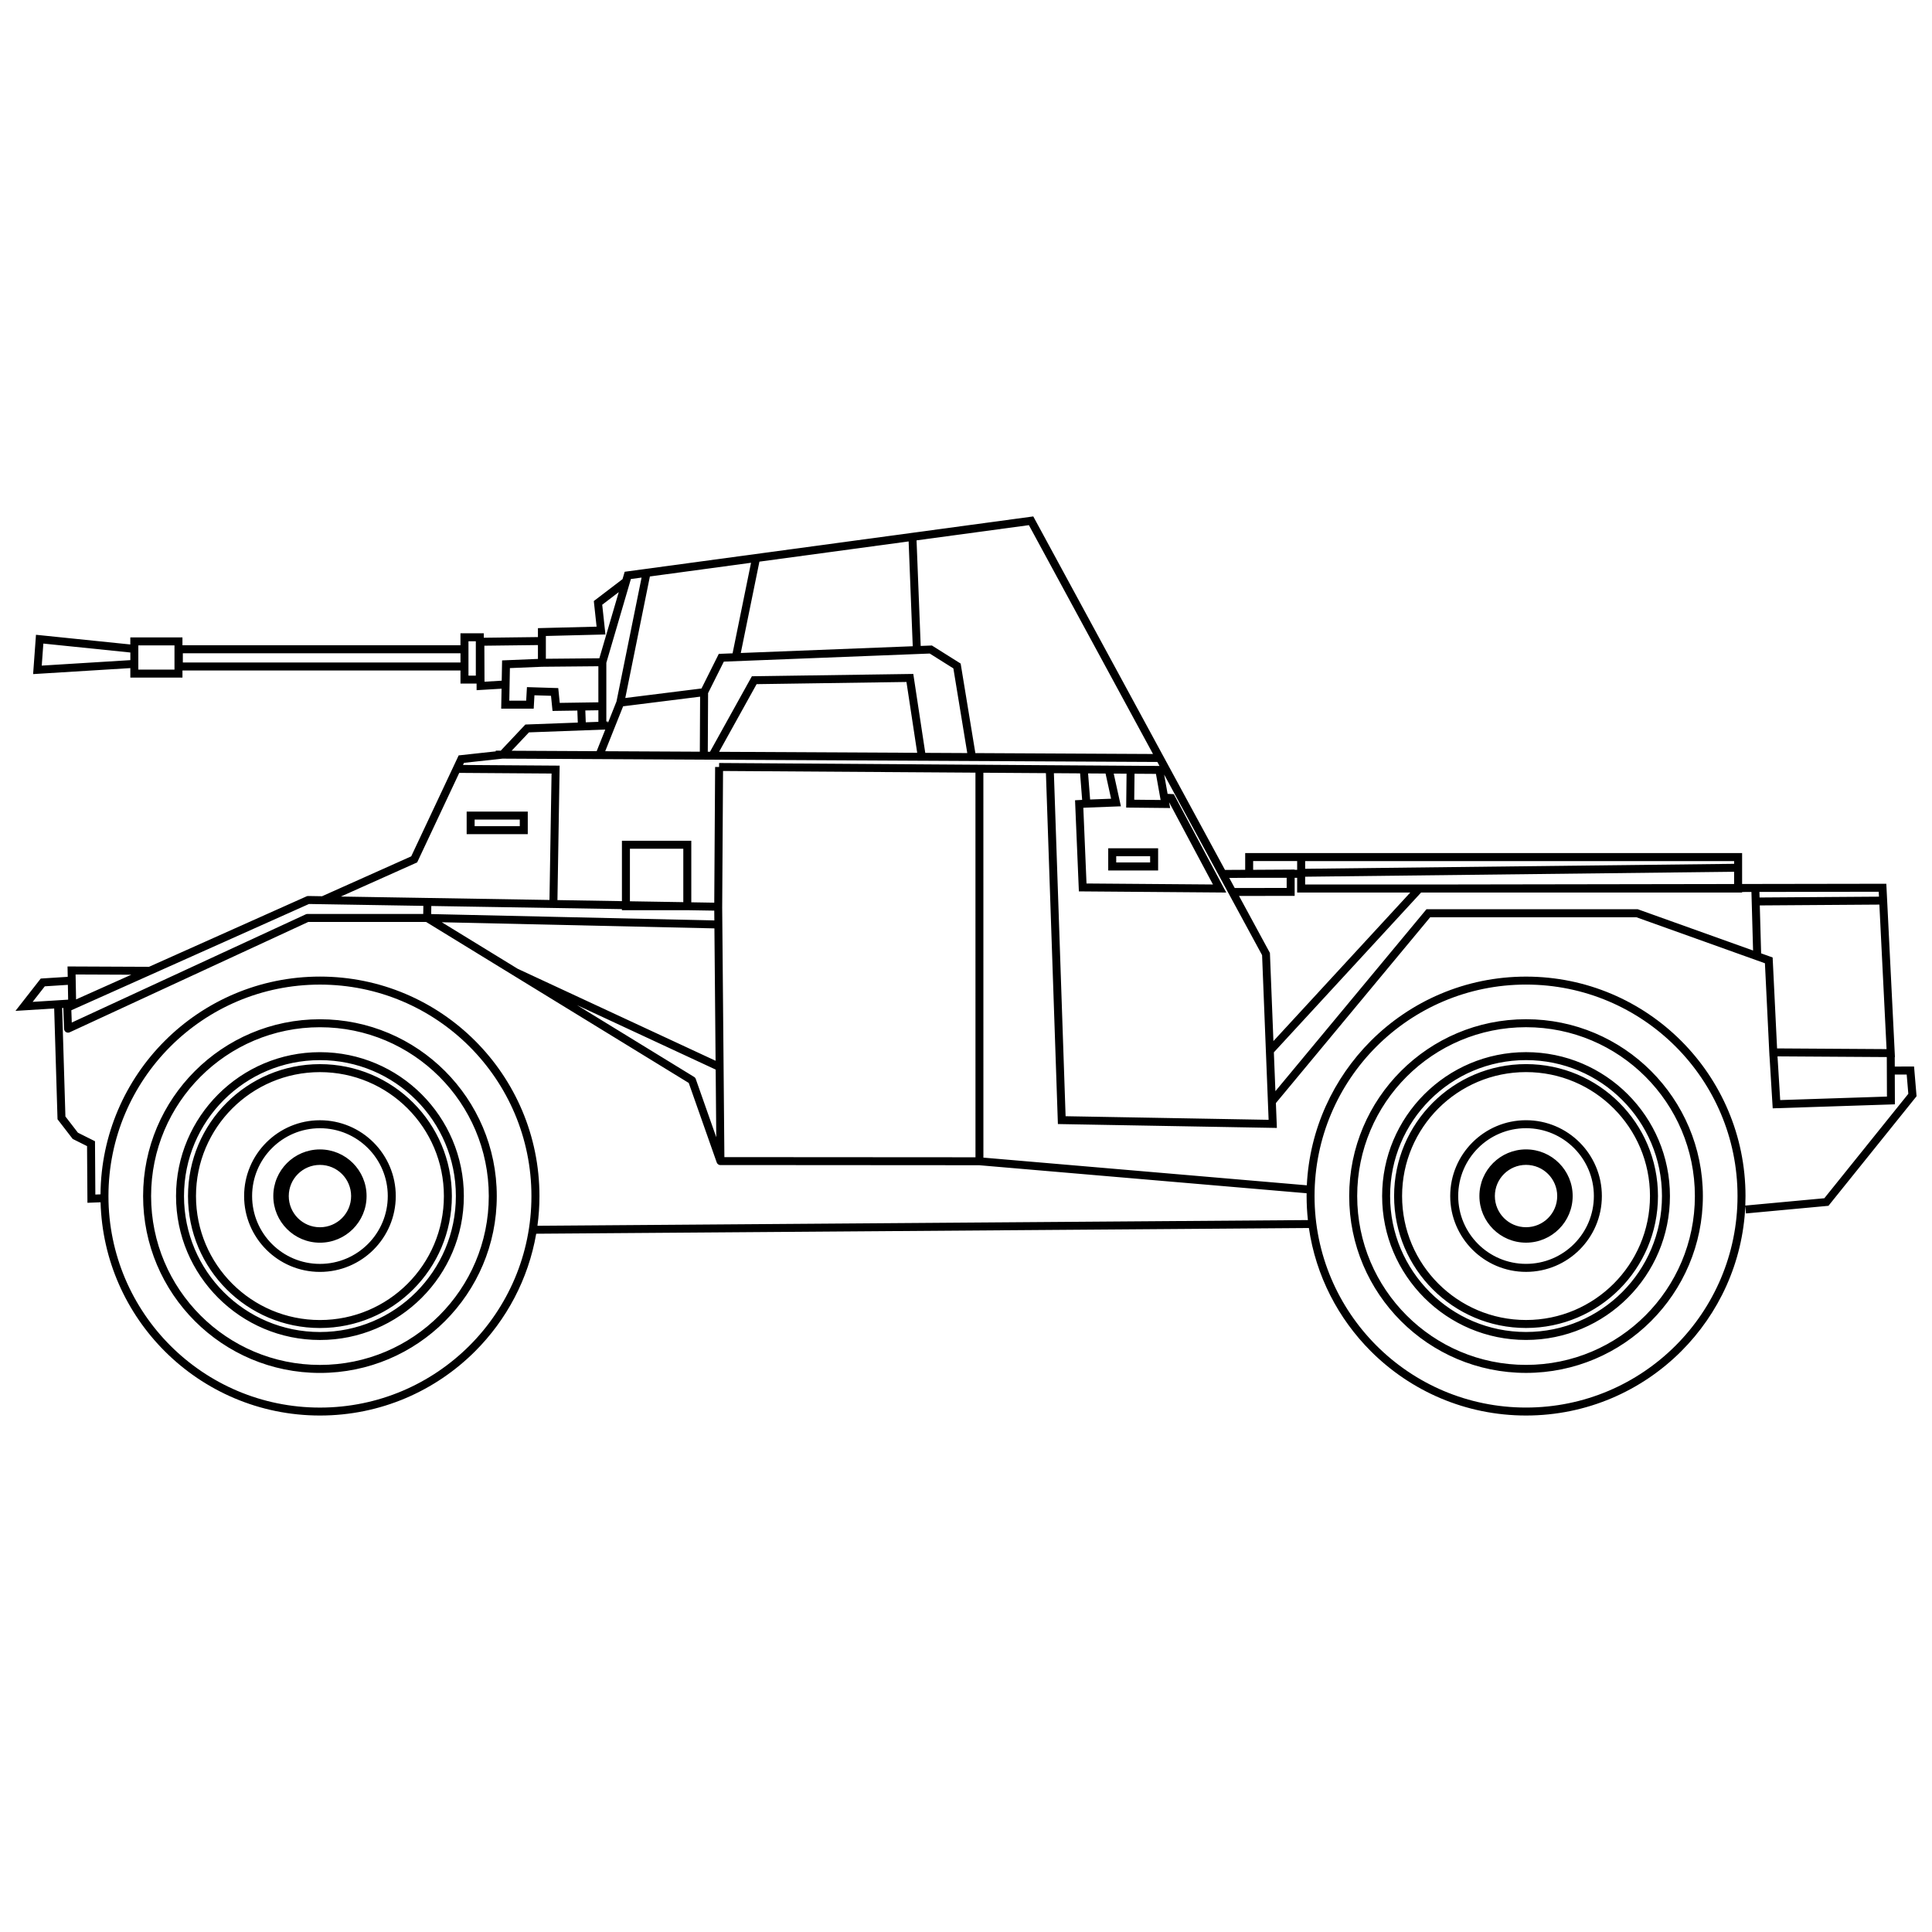 <?xml version="1.0" encoding="UTF-8"?>
<!-- Uploaded to: SVG Repo, www.svgrepo.com, Generator: SVG Repo Mixer Tools -->
<svg width="800px" height="800px" version="1.1" viewBox="144 144 512 512" xmlns="http://www.w3.org/2000/svg">
 <defs>
  <clipPath id="a">
   <path d="m148.09 280h503.81v240h-503.81z"/>
  </clipPath>
 </defs>
 <g clip-path="url(#a)">
  <path d="m178.54 316.92-23.051-2.367-0.426 5.84 23.48-1.449v-2.023zm-14.379 91.934 14.633-6.543-14.762-0.062 0.129 6.609zm19.301-8.629 41.781-18.684v-0.004c0.176-0.078 0.363-0.105 0.543-0.086l3.562 0.059 23.629-10.57 12.324-26.215 0.254-0.539 0.59-0.062 9.234-1.008v-0.188l1.316 0.008 6.238-6.617 0.297-0.312 0.434-0.016 13.457-0.5-0.117-3.184-5.613 0.082-0.965 0.016-0.098-0.965-0.305-3.047-4.391-0.137-0.141 2.543-0.055 1h-8.613l0.02-1.074 0.078-4.215-5.508 0.328-1.109 0.066-0.004-1.117-0.004-0.633h-4.266v-3.473h-73.676v1.883h-13.816v-2.512l-24.559 1.516-1.203 0.074 0.086-1.203 0.594-8.129 0.078-1.086 1.082 0.109 23.918 2.457v-1.875h13.816v2.082h73.676v-3.172h6.184v1.184l14.348-0.176v-2.367l1.027-0.027 14.516-0.367-0.672-6.199-0.062-0.59 0.473-0.359 7.137-5.445 0.379-1.297 0.191-0.656 0.68-0.094 106.88-14.473 0.723-0.098 0.348 0.641 50.457 93.039 5.352-0.031v-4.438h131.69v8.195l37.211-0.059h1.004l0.051 1.004 2.18 43.82 0.055 1.109h-0.051l0.008 2.512 4.137-0.016 0.973-0.004 0.082 0.969 0.547 6.496 0.035 0.418-0.266 0.332-22.801 28.355-0.277 0.348-0.449 0.043-21.414 1.984-0.176-1.949c-0.676 15-7.035 28.523-16.977 38.465-10.523 10.523-25.066 17.035-41.129 17.035s-30.602-6.512-41.129-17.035c-8.641-8.641-14.574-19.984-16.422-32.656l-204.77 1.516c-2.086 12.059-7.887 22.848-16.18 31.141-10.523 10.523-25.066 17.035-41.129 17.035s-30.602-6.512-41.129-17.035c-10.164-10.164-16.582-24.07-17.012-39.477l-2.391 0.094-1.086 0.043-0.008-1.094-0.094-13.926-3.805-1.902-0.145-0.188-3.668-4.758-0.207-0.27-0.012-0.344-0.875-29.016-7.922 0.496-2.336 0.145 1.445-1.848 4.957-6.344 0.293-0.375 0.473-0.031 6.68-0.426-0.031-1.676-0.02-1.074 1.078 0.004 20.5 0.09zm50.867-18.633 55.289 0.906 0.551-33.504-24.465-0.172-10.984 23.367-0.168 0.355-0.355 0.16zm57.398 0.941 17.09 0.281v-16h18.383v16.305l6.086 0.102 0.227-35.965 1.055 0.004 0.004-1.055 116.71 0.781-0.574-1.059-173.55-0.879-10.195 1.113-0.266 0.562 24.551 0.172 1.066 0.008-0.02 1.062-0.566 34.57zm19.207 0.316 14.148 0.23v-14.152h-14.148zm24.453 1.348c0.004 0.035 0.004 0.07 0.004 0.109l-0.004 0.066 0.582 66.277 66.543 0.043-0.008-101.93-66.891-0.445-0.223 35.883zm-0.367 68.559c-0.027 0.004-0.055 0.004-0.082 0.004-0.496 0.004-0.914-0.332-1.031-0.789l-7.383-20.98-69.613-42.672h-31.203l-63.234 29.246c-0.531 0.246-1.16 0.016-1.402-0.516-0.074-0.16-0.105-0.328-0.098-0.492l-0.191-5.445-0.316 0.02 0.867 28.742 3.316 4.301 4.523 2.262 0.004 0.648 0.09 13.48 1.367-0.055c0.121-15.879 6.606-30.246 17.031-40.672 10.523-10.523 25.066-17.035 41.129-17.035s30.602 6.512 41.129 17.035c10.523 10.523 17.035 25.066 17.035 41.129 0 2.672-0.18 5.301-0.531 7.875l204.18-1.512c-0.227-2.09-0.344-4.215-0.344-6.367 0-0.246 0-0.496 0.004-0.742l-86.781-7.426-68.461-0.047zm-109.13-69.195-62.984 28.168 0.113 3.254 61.949-28.648c0.148-0.082 0.32-0.129 0.504-0.129h30.688l0.035-2.144-30.309-0.496zm35.188 4.844 20.133 12.34 52.426 24.367-0.309-35.082zm35.84 21.969 30.961 18.98c0.23 0.121 0.418 0.324 0.508 0.586l-0.996 0.352 0.996-0.348 5.43 15.434-0.156-17.926zm36.391-22.449-0.023-2.598-6.898-0.113h-17.574v-0.289l-50.512-0.828-0.035 2.141 75.039 1.688zm-171.25 20.996-0.074-3.926-6.117 0.391-3.219 4.121 9.414-0.59zm106.36 12.422c-10.141-10.141-24.156-16.414-39.633-16.414s-29.488 6.273-39.633 16.414c-10.141 10.141-16.414 24.156-16.414 39.633 0 15.477 6.273 29.488 16.414 39.633 10.141 10.141 24.156 16.414 39.633 16.414s29.488-6.273 39.633-16.414c10.141-10.141 16.414-24.156 16.414-39.633 0-15.477-6.273-29.488-16.414-39.633zm-39.633-7.231c12.941 0 24.656 5.246 33.137 13.727 8.48 8.48 13.727 20.195 13.727 33.137s-5.246 24.656-13.727 33.137-20.195 13.727-33.137 13.727-24.656-5.246-33.137-13.727-13.727-20.195-13.727-33.137 5.246-24.656 13.727-33.137c8.48-8.48 20.195-13.727 33.137-13.727zm31.641 15.219c-8.098-8.098-19.285-13.105-31.641-13.105s-23.543 5.008-31.641 13.105-13.105 19.285-13.105 31.641 5.008 23.543 13.105 31.641 19.285 13.105 31.641 13.105 23.543-5.008 31.641-13.105 13.105-19.285 13.105-31.641-5.008-23.543-13.105-31.641zm-31.641-6.496c10.531 0 20.066 4.269 26.965 11.172 6.902 6.902 11.172 16.434 11.172 26.965s-4.269 20.066-11.172 26.965c-6.902 6.902-16.438 11.172-26.965 11.172-10.531 0-20.066-4.269-26.965-11.172-6.902-6.902-11.172-16.434-11.172-26.965s4.269-20.066 11.172-26.965c6.902-6.902 16.434-11.172 26.965-11.172zm25.473 12.664c-6.519-6.519-15.523-10.551-25.473-10.551-9.945 0-18.953 4.031-25.473 10.551-6.519 6.519-10.551 15.523-10.551 25.473 0 9.945 4.031 18.953 10.551 25.473 6.519 6.519 15.523 10.551 25.473 10.551 9.945 0 18.953-4.031 25.473-10.551 6.519-6.519 10.551-15.523 10.551-25.473s-4.031-18.953-10.551-25.473zm-25.473-9.492c19.309 0 34.965 15.652 34.965 34.965 0 9.656-3.914 18.395-10.242 24.723s-15.07 10.242-24.723 10.242c-9.656 0-18.395-3.914-24.723-10.242s-10.242-15.07-10.242-24.723c0-19.309 15.652-34.965 34.965-34.965zm32.848 34.965c0-18.141-14.707-32.848-32.848-32.848s-32.848 14.707-32.848 32.848c0 9.07 3.676 17.285 9.621 23.227 5.945 5.945 14.156 9.621 23.227 9.621s17.285-3.676 23.227-9.621c5.945-5.945 9.621-14.156 9.621-23.227zm-32.848-20.094c5.547 0 10.57 2.25 14.207 5.887s5.887 8.66 5.887 14.207-2.25 10.57-5.887 14.207-8.66 5.887-14.207 5.887-10.57-2.25-14.207-5.887-5.887-8.66-5.887-14.207 2.25-10.57 5.887-14.207 8.66-5.887 14.207-5.887zm12.711 7.379c-3.254-3.254-7.75-5.266-12.711-5.266-4.965 0-9.461 2.012-12.711 5.266-3.254 3.254-5.266 7.746-5.266 12.711s2.012 9.461 5.266 12.711c3.254 3.254 7.746 5.266 12.711 5.266s9.461-2.012 12.711-5.266c3.254-3.254 5.266-7.75 5.266-12.711 0-4.965-2.012-9.461-5.266-12.711zm-12.711 0.352c3.414 0 6.504 1.383 8.738 3.621 2.238 2.238 3.621 5.328 3.621 8.738 0 3.414-1.383 6.504-3.621 8.738-2.238 2.238-5.328 3.621-8.738 3.621-3.414 0-6.504-1.383-8.738-3.621-2.238-2.238-3.621-5.328-3.621-8.738 0-3.414 1.383-6.504 3.621-8.738 2.238-2.238 5.328-3.621 8.738-3.621zm5.844 6.519c-1.496-1.496-3.562-2.418-5.844-2.418s-4.348 0.926-5.844 2.418c-1.496 1.496-2.418 3.562-2.418 5.844s0.926 4.348 2.418 5.844c1.496 1.496 3.562 2.418 5.844 2.418s4.348-0.926 5.844-2.418c1.496-1.496 2.418-3.562 2.418-5.844s-0.926-4.348-2.418-5.844zm64.602-119.71 3.344-0.125v-3.066l-3.461 0.051 0.117 3.137zm5.449-0.203 0.402-0.016 0.016 0.414 2.277-5.715 6.648-32.836-2.832 0.383-6.508 22.203v15.562zm-0.27 2.121-20.234 0.75-4.594 4.871 22.539 0.113 2.285-5.734zm-0.023 5.746 25.074 0.125 0.074-14.582-20.402 2.551-4.746 11.902zm27.184 0.137 0.586 0.004 10.805-19.477 0.297-0.531 0.613-0.008 41.242-0.594 0.918-0.012 0.137 0.91 3.035 20.004 11.133 0.055-3.684-22.438-6.262-3.938-54.57 2.144-4.172 8.344-0.078 15.539zm2.988 0.016 52.508 0.266-2.848-18.77-39.711 0.574-9.949 17.934zm67.918 0.344 47.078 0.238-32.891-60.648-29.77 4.031 1.098 27.98 2.641-0.105 0.328-0.012 0.277 0.172 6.941 4.363 0.402 0.254 0.078 0.469 3.82 23.258zm47.859 5.508-5.676-0.039-0.078 6.883 6.992 0.074zm-7.785-0.051-3.406-0.023 1.637 7.441 0.27 1.227-1.266 0.047-7.816 0.297-0.879 0.047 0.844 20.062 33.508 0.262-11.621-21.801 0.051 0.289 0.223 1.254-1.27-0.016-9.32-0.098-1.059-0.012 0.012-1.051 0.09-7.93zm-5.574-0.039-4.625-0.031 0.539 6.914 5.555-0.211-1.465-6.672zm-6.746-0.047-6.941-0.047 3.102 90.906 53.801 0.953-1.73-43.641-25.953-47.855 0.914 5.113 1.051 0.055 0.594 0.031 0.281 0.527 12.785 23.98 0.832 1.562-1.77-0.016-36.281-0.285-1.004-0.008-0.043-1.004-0.93-22.105-0.043-1.039 1.043-0.055 0.84-0.043-0.547-7.027zm-9.051-0.059-16.578-0.109 0.008 102 85.707 7.336c0.723-14.922 7.07-28.371 16.965-38.27 10.523-10.523 25.066-17.035 41.129-17.035s30.602 6.512 41.129 17.035c10.523 10.523 17.035 25.066 17.035 41.129 0 0.844-0.02 1.68-0.055 2.512l20.945-1.941 22.258-27.676-0.43-5.109-3.156 0.012 0.027 6.863 0.004 1.02-1.023 0.035-30.336 0.992-1.023 0.035-0.062-1.023-0.781-12.746h-0.012l-0.047-0.934-0.004-0.051v-0.012l-1.156-23.68-34.062-12.191h-54.648l-40.891 49.246 0.219 5.473 0.043 1.113-1.113-0.02-55.914-0.992-1.004-0.02-0.035-1.004zm-111.47-19.914 20.195-2.523 4.305-8.613 0.277-0.559 0.621-0.023 3.031-0.117 4.891-24-26.805 3.629-6.519 32.207zm30.605-11.926 45.57-1.789-1.09-27.777-39.543 5.356-4.938 24.215zm-37.742 13.07v-9.559l-14.922 0.137-8.523 0.355-0.16 8.637h4.473l0.145-2.57 0.059-1.027 1.023 0.031 6.344 0.199 0.93 0.027 0.094 0.922 0.301 3 10.242-0.152zm0.262-11.668 5.141-17.535-4.383 3.344 0.73 6.746 0.121 1.137-1.148 0.027-14.637 0.371v6.039l14.172-0.129zm166.93 58.207 1.449 2.672 13.766-0.016v-2.684h-10.68zm2.59 4.777 8.07 14.887 0.113 0.211 0.012 0.254 0.918 23.109 36.266-39.363h-29.977v-3.902h-0.66v4.785h-1.059l-13.684 0.016zm9.23 41.441 0.41 10.297 39.715-47.832 0.32-0.383h55.996l0.172 0.062 30.383 10.875-0.434-15.512-2.477 0.004v0.141h-85.066l-39.016 42.348zm-42.836-54.078h12.164v5.883h-13.223v-5.883zm10.047 2.113h-8.988v1.652h8.988zm-180.07-11.832h15.137v5.984h-16.195v-5.984zm13.02 2.113h-11.965v1.75h11.965zm194.35 13.316 9.941-0.059 1.062-0.008v0.066h0.66v-2.312h-11.664zm111.95 46.828c-10.141-10.141-24.156-16.414-39.633-16.414-15.477 0-29.488 6.273-39.633 16.414-10.141 10.141-16.414 24.156-16.414 39.633 0 15.477 6.273 29.488 16.414 39.633 10.141 10.141 24.156 16.414 39.633 16.414 15.477 0 29.488-6.273 39.633-16.414 10.141-10.141 16.414-24.156 16.414-39.633 0-15.477-6.273-29.488-16.414-39.633zm-39.633-7.231c12.941 0 24.656 5.246 33.137 13.727 8.48 8.48 13.727 20.195 13.727 33.137s-5.246 24.656-13.727 33.137c-8.48 8.48-20.195 13.727-33.137 13.727s-24.656-5.246-33.137-13.727c-8.48-8.48-13.727-20.195-13.727-33.137s5.246-24.656 13.727-33.137 20.195-13.727 33.137-13.727zm31.641 15.219c-8.098-8.098-19.285-13.105-31.641-13.105-12.355 0-23.543 5.008-31.641 13.105-8.098 8.098-13.105 19.285-13.105 31.641 0 12.355 5.008 23.543 13.105 31.641 8.098 8.098 19.285 13.105 31.641 13.105 12.355 0 23.543-5.008 31.641-13.105 8.098-8.098 13.105-19.285 13.105-31.641 0-12.355-5.008-23.543-13.105-31.641zm-31.641-6.496c10.531 0 20.066 4.269 26.965 11.172 6.902 6.902 11.172 16.434 11.172 26.965s-4.269 20.066-11.172 26.965c-6.902 6.902-16.438 11.172-26.965 11.172-10.531 0-20.066-4.269-26.965-11.172-6.902-6.902-11.172-16.434-11.172-26.965s4.269-20.066 11.172-26.965c6.902-6.902 16.434-11.172 26.965-11.172zm25.473 12.664c-6.519-6.519-15.523-10.551-25.473-10.551-9.945 0-18.953 4.031-25.473 10.551-6.519 6.519-10.551 15.523-10.551 25.473 0 9.945 4.031 18.953 10.551 25.473 6.519 6.519 15.523 10.551 25.473 10.551 9.945 0 18.953-4.031 25.473-10.551 6.519-6.519 10.551-15.523 10.551-25.473 0-9.949-4.031-18.953-10.551-25.473zm-25.473-9.492c19.309 0 34.965 15.652 34.965 34.965 0 9.656-3.914 18.395-10.242 24.723s-15.07 10.242-24.723 10.242c-9.656 0-18.395-3.914-24.723-10.242-6.328-6.328-10.242-15.07-10.242-24.723 0-19.309 15.652-34.965 34.965-34.965zm32.848 34.965c0-18.141-14.707-32.848-32.848-32.848s-32.848 14.707-32.848 32.848c0 9.07 3.676 17.285 9.621 23.227 5.945 5.945 14.156 9.621 23.227 9.621 9.07 0 17.285-3.676 23.227-9.621 5.945-5.945 9.621-14.156 9.621-23.227zm-32.848-20.094c5.547 0 10.57 2.25 14.207 5.887 3.637 3.637 5.887 8.66 5.887 14.207 0 5.547-2.25 10.57-5.887 14.207s-8.66 5.887-14.207 5.887-10.57-2.25-14.207-5.887c-3.637-3.637-5.887-8.66-5.887-14.207 0-5.547 2.25-10.57 5.887-14.207 3.637-3.637 8.66-5.887 14.207-5.887zm12.711 7.379c-3.254-3.254-7.75-5.266-12.711-5.266-4.965 0-9.461 2.012-12.711 5.266-3.254 3.254-5.266 7.746-5.266 12.711 0 4.965 2.012 9.461 5.266 12.711 3.254 3.254 7.746 5.266 12.711 5.266s9.461-2.012 12.711-5.266c3.254-3.254 5.266-7.75 5.266-12.711 0-4.965-2.012-9.461-5.266-12.711zm-12.711 0.352c3.414 0 6.504 1.383 8.738 3.621 2.238 2.238 3.621 5.328 3.621 8.738 0 3.414-1.383 6.504-3.621 8.738-2.238 2.238-5.328 3.621-8.738 3.621-3.414 0-6.504-1.383-8.738-3.621-2.238-2.238-3.621-5.328-3.621-8.738 0-3.414 1.383-6.504 3.621-8.738 2.238-2.238 5.328-3.621 8.738-3.621zm5.844 6.519c-1.496-1.496-3.562-2.418-5.844-2.418s-4.348 0.926-5.844 2.418c-1.496 1.496-2.418 3.562-2.418 5.844s0.926 4.348 2.418 5.844c1.496 1.496 3.562 2.418 5.844 2.418s4.348-0.926 5.844-2.418c1.496-1.496 2.418-3.562 2.418-5.844s-0.926-4.348-2.418-5.844zm56.457-58.473 2.387 0.855 0.664 0.238 0.035 0.707 1.141 23.391 29.016 0.184-1.906-38.297-31.691 0.219 0.355 12.699zm31.23-15.023-0.066-1.305-31.621 0.051 0.043 1.473zm-119.02-3.219 80.629-0.129v-3.25l-113.68 1.312v2.066zm121.09 45.727-28.957-0.184 0.711 11.582 28.289-0.926-0.039-10.473zm-40.457-51.938h-113.68v2.039l113.68-1.312zm-317-53.574v-3.672l-14.199 0.172 0.039 9.539 4.559-0.273 0.082-4.375 0.02-0.996 0.992-0.043 8.504-0.355zm-16.461-4.672h-1.949v9.094h1.949zm-4.066 3.172h-73.578v2.445h73.578zm-75.793-2.082h-9.582v6.41h9.582z"/>
 </g>
</svg>